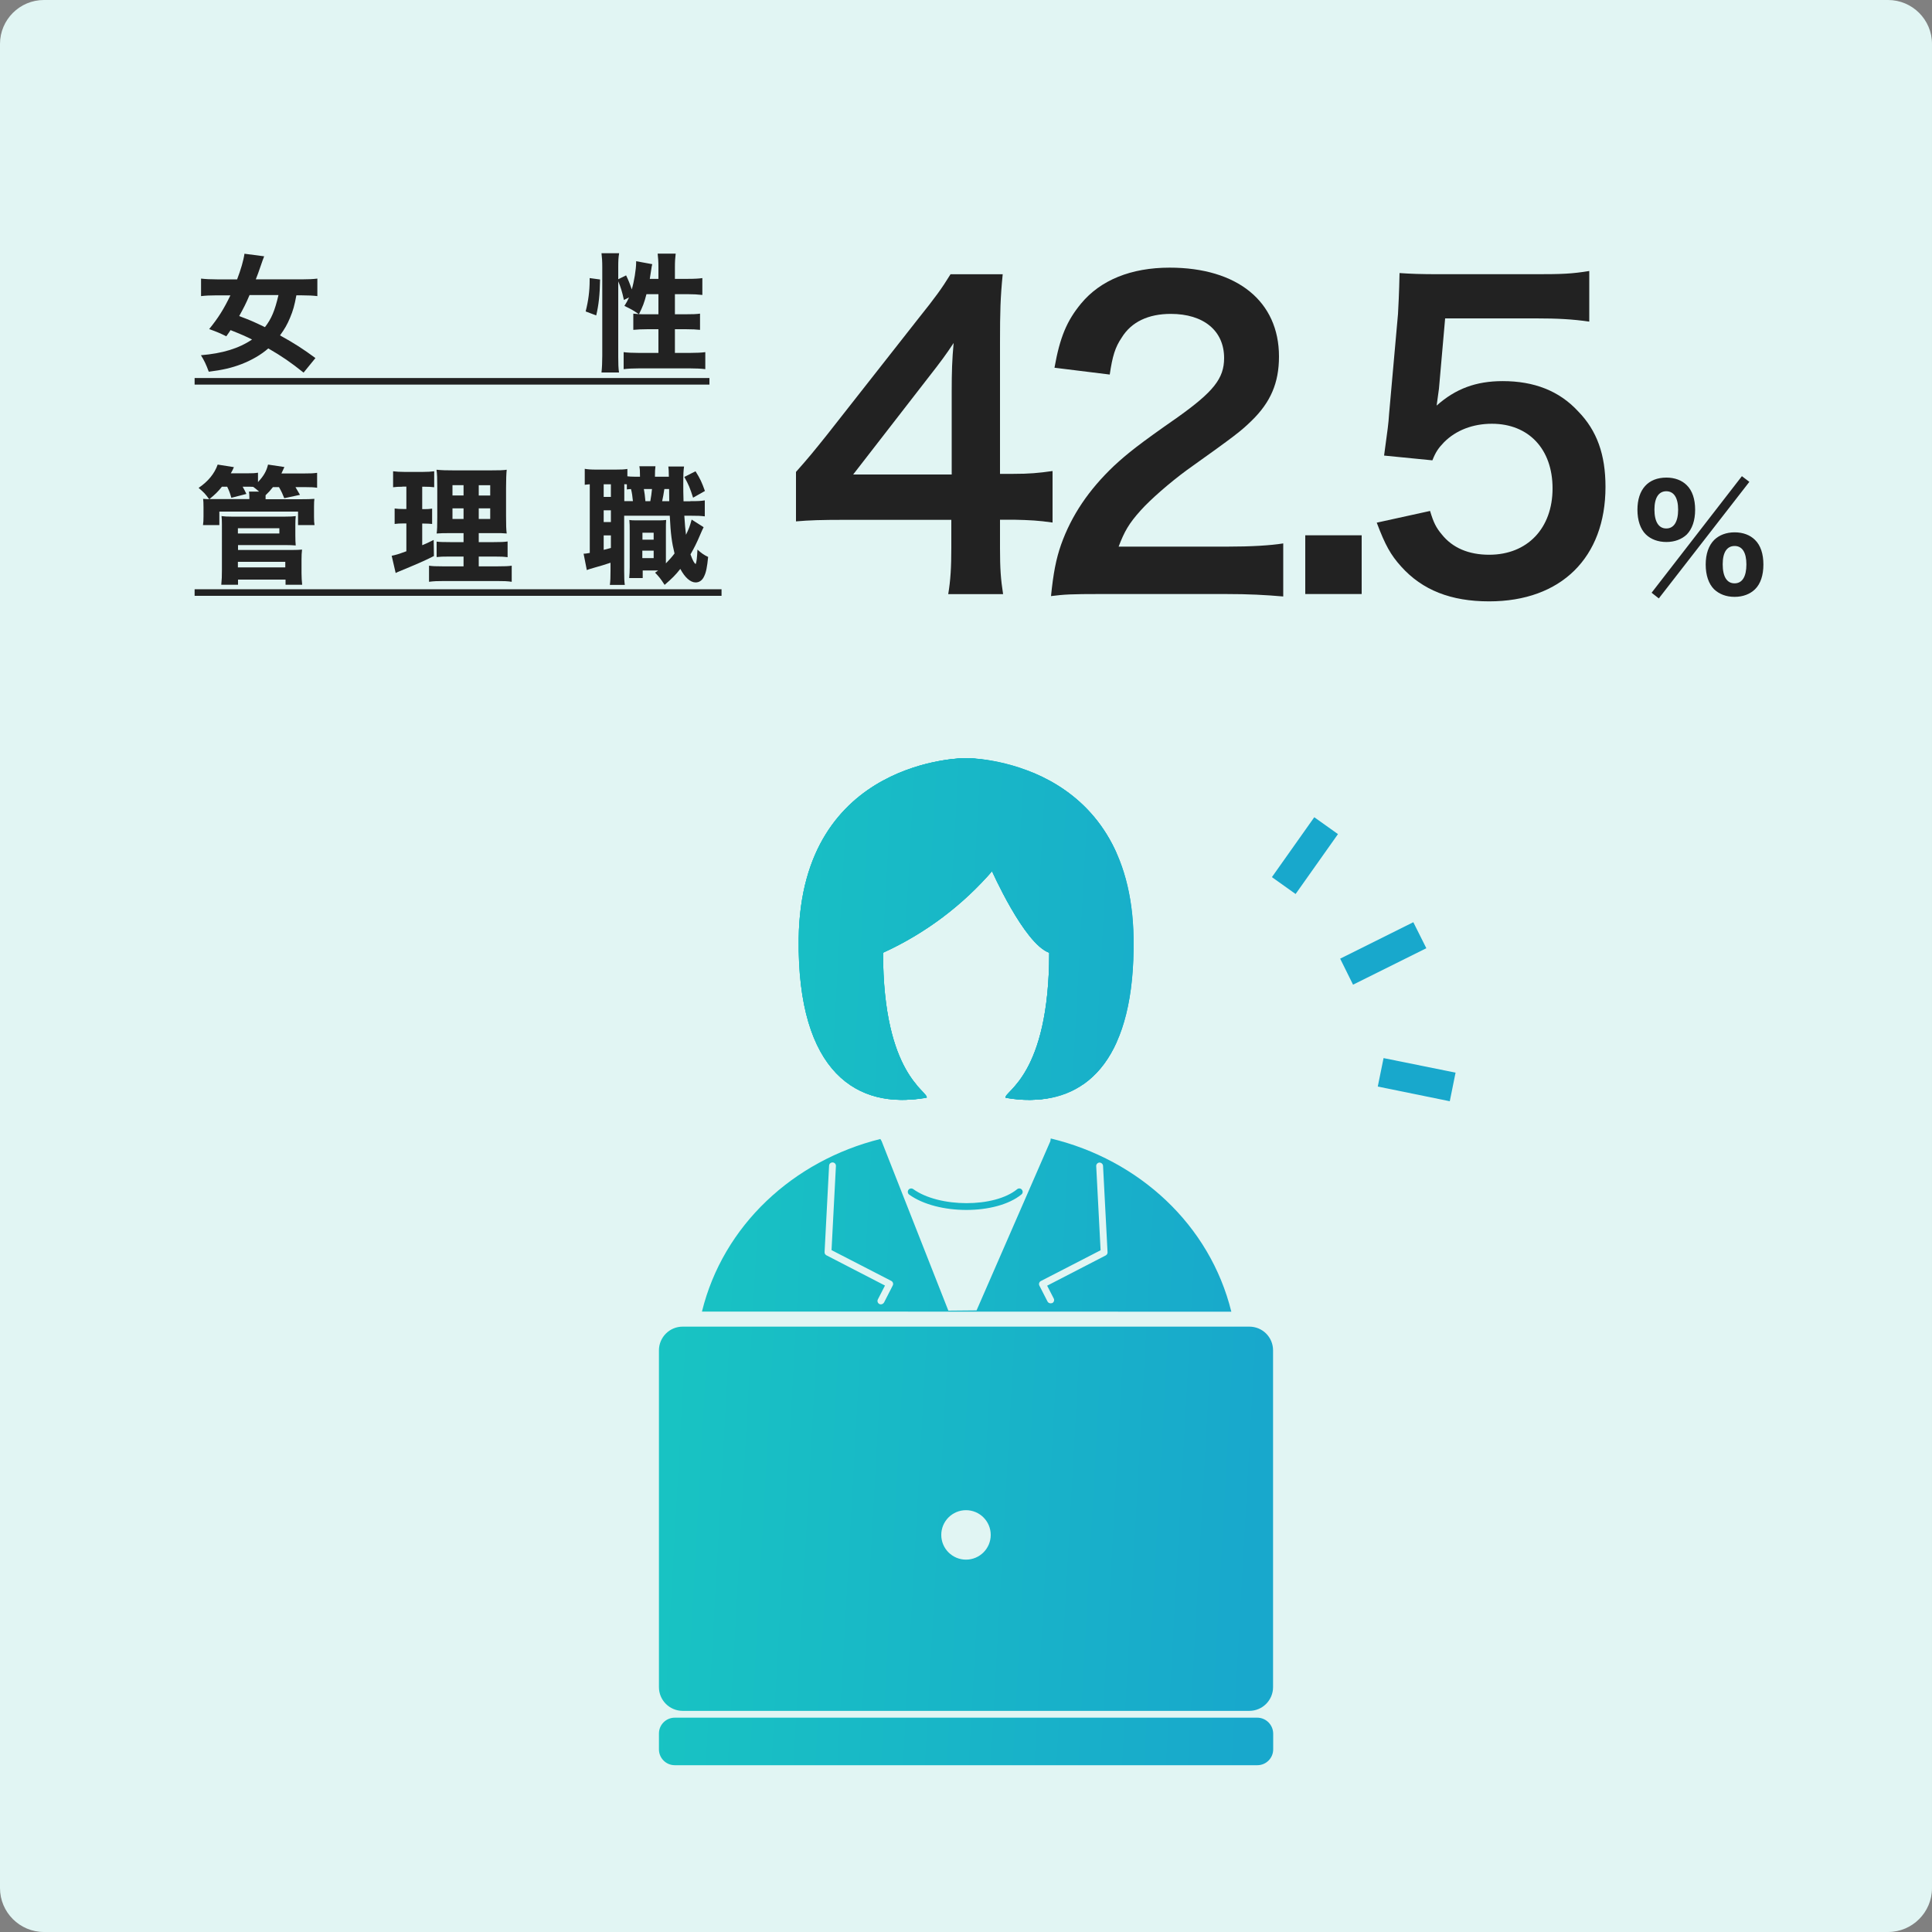 <?xml version="1.0" encoding="utf-8"?>
<!-- Generator: Adobe Illustrator 24.1.0, SVG Export Plug-In . SVG Version: 6.00 Build 0)  -->
<svg version="1.1" xmlns="http://www.w3.org/2000/svg" xmlns:xlink="http://www.w3.org/1999/xlink" x="0px" y="0px"
	 viewBox="0 0 150 150" style="enable-background:new 0 0 150 150;" xml:space="preserve">
<rect x="0" y="0" width="150" height="150" fill="#808080" stroke="none"/>
<style type="text/css">
	.st0{fill:#E1F5F3;}
	.st1{fill:url(#SVGID_1_);}
	.st2{fill:url(#SVGID_2_);}
	.st3{fill:url(#SVGID_3_);}
	.st4{fill:url(#SVGID_4_);}
	.st5{clip-path:url(#SVGID_7_);fill:url(#SVGID_8_);}
	.st6{clip-path:url(#SVGID_7_);fill:url(#SVGID_9_);}
	.st7{clip-path:url(#SVGID_7_);fill:url(#SVGID_10_);}
	.st8{clip-path:url(#SVGID_13_);fill:url(#SVGID_14_);}
	.st9{clip-path:url(#SVGID_13_);fill:url(#SVGID_15_);}
	.st10{clip-path:url(#SVGID_13_);fill:url(#SVGID_16_);}
	.st11{clip-path:url(#SVGID_13_);fill:url(#SVGID_17_);}
	.st12{clip-path:url(#SVGID_13_);fill:url(#SVGID_18_);}
	.st13{clip-path:url(#SVGID_13_);fill:url(#SVGID_19_);}
	.st14{fill:url(#SVGID_20_);}
	.st15{fill:url(#SVGID_21_);}
	.st16{fill:url(#SVGID_22_);}
	.st17{fill:url(#SVGID_23_);}
	.st18{fill:#222222;}
</style>
<g id="back">
	<path class="st0" d="M146.59,0H3.41C1.53,0,0,1.53,0,3.41v143.18c0,1.88,1.53,3.41,3.41,3.41h143.18c1.88,0,3.41-1.53,3.41-3.41
		V3.41C150,1.53,148.47,0,146.59,0z"/>
</g>
<g id="design">
	<g>
		
			<linearGradient id="SVGID_1_" gradientUnits="userSpaceOnUse" x1="38.16" y1="85.505" x2="99.216" y2="88.897" gradientTransform="matrix(0.895 -0.446 -0.446 -0.895 45.395 194.088)">
			<stop  offset="0" style="stop-color:#18CCC0"/>
			<stop  offset="1" style="stop-color:#18A8CC"/>
		</linearGradient>
		<polygon class="st1" points="98.75,68.1 102.04,63.45 103.88,64.76 100.59,69.41 		"/>
		
			<linearGradient id="SVGID_2_" gradientUnits="userSpaceOnUse" x1="39.238" y1="66.146" x2="100.294" y2="69.538" gradientTransform="matrix(0.895 -0.446 -0.446 -0.895 45.432 194.084)">
			<stop  offset="0" style="stop-color:#18CCC0"/>
			<stop  offset="1" style="stop-color:#18A8CC"/>
		</linearGradient>
		<polygon class="st2" points="106.97,84.36 107.42,82.15 113.01,83.28 112.56,85.5 		"/>
		
			<linearGradient id="SVGID_3_" gradientUnits="userSpaceOnUse" x1="38.693" y1="75.912" x2="99.75" y2="79.304" gradientTransform="matrix(0.895 -0.446 -0.446 -0.895 45.4 194.087)">
			<stop  offset="0" style="stop-color:#18CCC0"/>
			<stop  offset="1" style="stop-color:#18A8CC"/>
		</linearGradient>
		<polygon class="st3" points="104.05,74.43 109.73,71.6 110.74,73.62 105.05,76.45 		"/>
	</g>
	<g>
		<g>
			<g>
				<linearGradient id="SVGID_4_" gradientUnits="userSpaceOnUse" x1="38.937" y1="70.265" x2="99.993" y2="73.657">
					<stop  offset="0" style="stop-color:#18CCC0"/>
					<stop  offset="1" style="stop-color:#18A8CC"/>
				</linearGradient>
				<path class="st4" d="M71.8,85.23c0.16-0.52-3.39-1.7-3.39-11.26c3.29-1.5,6.21-3.7,8.56-6.44c0,0,2.54,5.76,4.49,6.44
					c0,9.56-3.52,10.75-3.39,11.26c5.17,0.93,9.93-1.87,9.78-12.37c-0.19-14.01-12.92-14-12.92-14s-12.73,0-12.92,14
					C61.88,83.36,66.64,86.15,71.8,85.23z"/>
			</g>
			<g>
				<g>
					<defs>
						<path id="SVGID_5_" d="M71.8,85.23c0.16-0.52-3.39-1.7-3.39-11.26c3.29-1.5,6.21-3.7,8.56-6.44c0,0,2.54,5.76,4.49,6.44
							c0,9.56-3.52,10.75-3.39,11.26c5.17,0.93,9.93-1.87,9.78-12.37c-0.19-14.01-12.92-14-12.92-14s-12.73,0-12.92,14
							C61.88,83.36,66.64,86.15,71.8,85.23z"/>
					</defs>
					<linearGradient id="SVGID_6_" gradientUnits="userSpaceOnUse" x1="38.937" y1="70.265" x2="99.993" y2="73.657">
						<stop  offset="0" style="stop-color:#18CCC0"/>
						<stop  offset="1" style="stop-color:#18A8CC"/>
					</linearGradient>
					<use xlink:href="#SVGID_5_"  style="overflow:visible;fill:url(#SVGID_6_);"/>
					<clipPath id="SVGID_7_">
						<use xlink:href="#SVGID_5_"  style="overflow:visible;"/>
					</clipPath>
					<linearGradient id="SVGID_8_" gradientUnits="userSpaceOnUse" x1="38.897" y1="70.987" x2="99.953" y2="74.38">
						<stop  offset="0" style="stop-color:#18CCC0"/>
						<stop  offset="1" style="stop-color:#18A8CC"/>
					</linearGradient>
					<rect x="61.88" y="58.84" class="st5" width="8.47" height="27.31"/>
					<linearGradient id="SVGID_9_" gradientUnits="userSpaceOnUse" x1="38.924" y1="70.499" x2="99.98" y2="73.891">
						<stop  offset="0" style="stop-color:#18CCC0"/>
						<stop  offset="1" style="stop-color:#18A8CC"/>
					</linearGradient>
					<rect x="70.35" y="58.84" class="st6" width="9.17" height="27.31"/>
					<linearGradient id="SVGID_10_" gradientUnits="userSpaceOnUse" x1="38.951" y1="70.01" x2="100.007" y2="73.403">
						<stop  offset="0" style="stop-color:#18CCC0"/>
						<stop  offset="1" style="stop-color:#18A8CC"/>
					</linearGradient>
					<rect x="79.52" y="58.84" class="st7" width="8.47" height="27.31"/>
				</g>
			</g>
			<g>
				<g>
					<defs>
						<path id="SVGID_11_" d="M74.94,60.03c0.49,0,11.57,0.2,11.75,12.84c0,4.55-0.85,7.89-2.63,9.7c-0.99,0.99-2.31,1.58-3.71,1.63
							c1.06-1.59,2.35-4.55,2.35-10.24v-0.83l-0.79-0.28c-0.88-0.31-2.68-3.24-3.81-5.8l-0.78-1.75l-1.17,1.49
							c-2.24,2.58-5,4.66-8.1,6.1l-0.72,0.31v0.78c0,5.7,1.25,8.66,2.35,10.24c-1.4-0.05-2.73-0.64-3.71-1.63
							c-1.79-1.81-2.69-5.16-2.63-9.7c0.16-12.64,11.24-12.84,11.75-12.84 M75.08,58.86L75.08,58.86c0,0-12.73,0-12.92,14
							c-0.13,9.27,3.52,12.53,7.99,12.53c0.6,0,1.2-0.06,1.8-0.16c0.16-0.52-3.39-1.7-3.39-11.26c3.29-1.5,6.21-3.7,8.56-6.44
							c0,0,2.54,5.76,4.49,6.44c0,9.56-3.52,10.75-3.39,11.26c0.59,0.11,1.19,0.16,1.8,0.16c4.43,0,8.12-3.27,7.99-12.53
							c-0.19-13.99-12.86-14-12.92-14H75.08z"/>
					</defs>
					<linearGradient id="SVGID_12_" gradientUnits="userSpaceOnUse" x1="38.938" y1="70.257" x2="99.994" y2="73.649">
						<stop  offset="0" style="stop-color:#18CCC0"/>
						<stop  offset="1" style="stop-color:#18A8CC"/>
					</linearGradient>
					<use xlink:href="#SVGID_11_"  style="overflow:visible;fill:url(#SVGID_12_);"/>
					<clipPath id="SVGID_13_">
						<use xlink:href="#SVGID_11_"  style="overflow:visible;"/>
					</clipPath>
					<linearGradient id="SVGID_14_" gradientUnits="userSpaceOnUse" x1="38.918" y1="70.609" x2="99.974" y2="74.001">
						<stop  offset="0" style="stop-color:#18CCC0"/>
						<stop  offset="1" style="stop-color:#18A8CC"/>
					</linearGradient>
					<rect x="62.03" y="58.86" class="st8" width="8.32" height="26.53"/>
					<linearGradient id="SVGID_15_" gradientUnits="userSpaceOnUse" x1="38.945" y1="70.124" x2="100.001" y2="73.516">
						<stop  offset="0" style="stop-color:#18CCC0"/>
						<stop  offset="1" style="stop-color:#18A8CC"/>
					</linearGradient>
					<rect x="70.35" y="58.86" class="st9" width="9.17" height="26.53"/>
					<linearGradient id="SVGID_16_" gradientUnits="userSpaceOnUse" x1="38.972" y1="69.632" x2="100.028" y2="73.024">
						<stop  offset="0" style="stop-color:#18CCC0"/>
						<stop  offset="1" style="stop-color:#18A8CC"/>
					</linearGradient>
					<rect x="79.52" y="58.86" class="st10" width="8.6" height="26.53"/>
					<linearGradient id="SVGID_17_" gradientUnits="userSpaceOnUse" x1="38.92" y1="70.568" x2="99.977" y2="73.96">
						<stop  offset="0" style="stop-color:#18CCC0"/>
						<stop  offset="1" style="stop-color:#18A8CC"/>
					</linearGradient>
					<rect x="63.28" y="60.03" class="st11" width="7.07" height="24.17"/>
					<linearGradient id="SVGID_18_" gradientUnits="userSpaceOnUse" x1="38.945" y1="70.118" x2="100.001" y2="73.51">
						<stop  offset="0" style="stop-color:#18CCC0"/>
						<stop  offset="1" style="stop-color:#18A8CC"/>
					</linearGradient>
					<rect x="70.35" y="60.03" class="st12" width="9.17" height="24.17"/>
					<linearGradient id="SVGID_19_" gradientUnits="userSpaceOnUse" x1="38.971" y1="69.666" x2="100.027" y2="73.058">
						<stop  offset="0" style="stop-color:#18CCC0"/>
						<stop  offset="1" style="stop-color:#18A8CC"/>
					</linearGradient>
					<rect x="79.52" y="60.03" class="st13" width="7.17" height="24.17"/>
				</g>
			</g>
		</g>
		<g>
			<linearGradient id="SVGID_20_" gradientUnits="userSpaceOnUse" x1="37.651" y1="93.425" x2="98.707" y2="96.817">
				<stop  offset="0" style="stop-color:#18CCC0"/>
				<stop  offset="1" style="stop-color:#18A8CC"/>
			</linearGradient>
			<path class="st14" d="M73.63,101.76L68.45,88.6l-0.1-0.17c-6.78,1.69-12.21,6.72-13.85,13.4l41.1,0.01
				c-1.66-6.74-7.16-11.8-14.02-13.45l-0.03,0.21l-5.73,13.14"/>
		</g>
		<g>
			<path class="st0" d="M68.39,101.27c-0.04,0-0.08-0.01-0.12-0.03c-0.13-0.07-0.18-0.23-0.11-0.36l0.55-1.07l-4.55-2.35
				c-0.09-0.05-0.15-0.15-0.14-0.25l0.35-6.71c0.01-0.15,0.13-0.25,0.28-0.25c0.15,0.01,0.26,0.13,0.25,0.28l-0.34,6.53l4.64,2.39
				c0.13,0.07,0.18,0.23,0.11,0.36l-0.67,1.31C68.58,101.22,68.48,101.27,68.39,101.27z"/>
		</g>
		<g>
			<path class="st0" d="M81.57,101.19c-0.1,0-0.19-0.05-0.24-0.14l-0.63-1.23c-0.07-0.13-0.02-0.29,0.11-0.36l4.64-2.39l-0.34-6.53
				c-0.01-0.15,0.11-0.27,0.25-0.28c0.14,0,0.27,0.11,0.28,0.25l0.35,6.71c0.01,0.1-0.05,0.2-0.14,0.25l-4.55,2.35l0.51,0.99
				c0.07,0.13,0.02,0.29-0.11,0.36C81.65,101.18,81.61,101.19,81.57,101.19z"/>
		</g>
		<g>
			<linearGradient id="SVGID_21_" gradientUnits="userSpaceOnUse" x1="37.789" y1="90.927" x2="98.846" y2="94.319">
				<stop  offset="0" style="stop-color:#18CCC0"/>
				<stop  offset="1" style="stop-color:#18A8CC"/>
			</linearGradient>
			<path class="st15" d="M75.03,93.94c-1.66,0-3.34-0.4-4.44-1.19c-0.12-0.09-0.14-0.25-0.06-0.37c0.09-0.12,0.25-0.14,0.37-0.06
				c2.01,1.45,6.31,1.46,8.07,0.01c0.11-0.09,0.28-0.08,0.37,0.04c0.09,0.11,0.08,0.28-0.04,0.37
				C78.32,93.54,76.69,93.94,75.03,93.94z"/>
		</g>
		<g>
			<linearGradient id="SVGID_22_" gradientUnits="userSpaceOnUse" x1="35.452" y1="133.004" x2="96.508" y2="136.396">
				<stop  offset="0" style="stop-color:#18CCC0"/>
				<stop  offset="1" style="stop-color:#18A8CC"/>
			</linearGradient>
			<path class="st16" d="M97.61,133.36H52.39c-0.68,0-1.23,0.55-1.23,1.23v1.23c0,0.68,0.55,1.23,1.23,1.23h45.23
				c0.68,0,1.23-0.55,1.23-1.23v-1.23C98.84,133.91,98.29,133.36,97.61,133.36z"/>
		</g>
		<g>
			<linearGradient id="SVGID_23_" gradientUnits="userSpaceOnUse" x1="36.409" y1="115.771" x2="97.465" y2="119.163">
				<stop  offset="0" style="stop-color:#18CCC0"/>
				<stop  offset="1" style="stop-color:#18A8CC"/>
			</linearGradient>
			<path class="st17" d="M97,103H53c-1.02,0-1.84,0.83-1.84,1.84v26.15c0,1.02,0.83,1.84,1.84,1.84h44c1.02,0,1.84-0.83,1.84-1.84
				v-26.15C98.84,103.82,98.02,103,97,103z M75,121.09c-1.06,0-1.92-0.86-1.92-1.92c0-1.06,0.86-1.92,1.92-1.92
				c1.06,0,1.92,0.86,1.92,1.92C76.92,120.23,76.06,121.09,75,121.09z"/>
		</g>
	</g>
	<path class="st18" d="M15.11,29.86v-0.51h39.97v0.51H15.11z"/>
	<path class="st18" d="M15.11,46.26v-0.51h40.91v0.51H15.11z"/>
</g>
<g id="text">
	<g>
		<path class="st18" d="M127.78,41.49c-0.42-0.41-0.65-1.09-0.65-1.91c0-1.58,0.83-2.5,2.25-2.5c0.65,0,1.2,0.21,1.58,0.59
			c0.43,0.42,0.65,1.08,0.65,1.91c0,0.83-0.23,1.49-0.65,1.92c-0.39,0.37-0.94,0.58-1.58,0.58
			C128.74,42.08,128.18,41.88,127.78,41.49z M135.24,36.97l0.58,0.44l-7.03,9.05l-0.56-0.44L135.24,36.97z M128.45,39.56
			c0,0.95,0.33,1.47,0.92,1.47c0.59,0,0.92-0.52,0.92-1.46c0-0.92-0.33-1.43-0.92-1.43C128.78,38.14,128.45,38.65,128.45,39.56z
			 M133.08,45.75c-0.42-0.42-0.65-1.09-0.65-1.92c0-0.82,0.23-1.48,0.66-1.91c0.39-0.38,0.94-0.59,1.59-0.59s1.2,0.21,1.58,0.59
			c0.43,0.42,0.65,1.08,0.65,1.91s-0.22,1.5-0.65,1.92c-0.39,0.38-0.94,0.59-1.59,0.59C134.02,46.34,133.48,46.13,133.08,45.75z
			 M133.75,43.81c0,0.97,0.33,1.48,0.92,1.48c0.6,0,0.92-0.52,0.92-1.47c0-0.92-0.32-1.43-0.91-1.43
			C134.08,42.39,133.75,42.88,133.75,43.81z"/>
	</g>
	<g>
		<path class="st18" d="M81.72,40.57c-1.11-0.16-1.74-0.19-3-0.22h-1.08v2.22c0,1.59,0.06,2.4,0.24,3.56h-4.26
			c0.18-1.09,0.24-2.06,0.24-3.62v-2.15h-8.31c-1.77,0-2.73,0.03-3.75,0.12v-3.84c1.02-1.15,1.35-1.56,2.4-2.87l7.11-9.05
			c1.32-1.65,1.8-2.31,2.49-3.43h4.05c-0.18,1.81-0.21,2.9-0.21,5.27v10.23h1.05c1.2,0,1.92-0.06,3.03-0.22V40.57z M73.89,30.37
			c0-1.47,0.03-2.46,0.15-3.74c-0.6,0.91-0.96,1.4-2.04,2.78l-5.76,7.43h7.65V30.37z"/>
		<path class="st18" d="M85.47,46.12c-2.34,0-2.82,0.03-3.87,0.16c0.18-1.78,0.39-2.87,0.78-3.99c0.81-2.28,2.16-4.27,4.11-6.12
			c1.05-0.97,1.95-1.69,4.95-3.78c2.76-1.97,3.6-3,3.6-4.59c0-2.12-1.59-3.43-4.14-3.43c-1.74,0-3.06,0.62-3.81,1.84
			c-0.51,0.75-0.72,1.44-0.93,2.87l-4.29-0.53c0.42-2.37,0.96-3.65,2.07-4.99c1.5-1.81,3.87-2.78,6.87-2.78
			c5.25,0,8.49,2.62,8.49,6.9c0,2.06-0.66,3.56-2.13,4.99c-0.84,0.81-1.14,1.06-5.04,3.84c-1.32,0.97-2.82,2.28-3.57,3.12
			c-0.9,1-1.26,1.62-1.71,2.81h8.4c1.89,0,3.39-0.09,4.38-0.25v4.12c-1.41-0.12-2.61-0.19-4.53-0.19H85.47z"/>
		<path class="st18" d="M101.34,46.12v-4.56h4.38v4.56H101.34z"/>
		<path class="st18" d="M111.03,39.67c0.27,0.91,0.48,1.31,0.9,1.81c0.84,1.06,2.1,1.59,3.69,1.59c2.97,0,4.92-2.06,4.92-5.15
			c0-3.06-1.86-5.02-4.71-5.02c-1.47,0-2.79,0.5-3.72,1.44c-0.42,0.44-0.63,0.72-0.9,1.4l-3.75-0.37c0.3-2.22,0.33-2.37,0.39-3.25
			l0.69-7.74c0.03-0.56,0.09-1.62,0.12-3.18c0.9,0.06,1.59,0.09,3.18,0.09h7.38c2.07,0,2.82-0.03,4.17-0.25v3.93
			c-1.32-0.19-2.49-0.25-4.14-0.25h-7.05l-0.48,5.46c-0.03,0.25-0.09,0.69-0.18,1.31c1.47-1.31,3.06-1.9,5.13-1.9
			c2.43,0,4.38,0.75,5.85,2.34c1.47,1.5,2.13,3.37,2.13,5.87c0,5.49-3.45,8.89-9.03,8.89c-2.97,0-5.19-0.87-6.84-2.71
			c-0.81-0.9-1.23-1.65-1.89-3.4L111.03,39.67z"/>
	</g>
	<g>
		<path class="st18" d="M23.31,38.76c0.6,0,0.79-0.01,1.1-0.03c-0.02,0.17-0.03,0.29-0.03,0.62v0.77c0,0.3,0.01,0.47,0.04,0.65
			h-1.28v-1.05h-6.11v1.05h-1.27c0.03-0.2,0.04-0.38,0.04-0.65v-0.75c0-0.32-0.01-0.47-0.03-0.64c0.18,0.01,0.21,0.02,0.47,0.03
			c-0.32-0.44-0.39-0.51-0.82-0.88c0.75-0.51,1.24-1.12,1.48-1.81l1.26,0.2c-0.1,0.23-0.11,0.25-0.24,0.48h1.21
			c0.47,0,0.67-0.01,0.9-0.05v0.73c0.44-0.47,0.66-0.85,0.78-1.36l1.27,0.19c-0.18,0.39-0.18,0.39-0.23,0.5h1.76
			c0.53,0,0.71-0.01,1.01-0.05v1.16c-0.26-0.04-0.49-0.05-0.95-0.05h-0.73c0.17,0.28,0.22,0.37,0.35,0.6l-1.22,0.26
			c-0.13-0.33-0.21-0.51-0.41-0.86h-0.47c-0.21,0.27-0.32,0.39-0.57,0.63v0.31H23.31z M17.22,37.8c-0.31,0.39-0.51,0.58-0.96,0.95
			c0.2,0,0.27,0,0.58,0h2.52v-0.15c0-0.2-0.01-0.28-0.03-0.43h0.79c-0.23-0.2-0.26-0.22-0.46-0.37c-0.1-0.01-0.15-0.01-0.23-0.01
			h-0.59c0.14,0.25,0.18,0.33,0.29,0.56l-1.17,0.3c-0.11-0.39-0.16-0.52-0.32-0.86H17.22z M17.18,45.4
			c0.04-0.38,0.05-0.68,0.05-1.17V40.7c0-0.28-0.01-0.44-0.03-0.63c0.22,0.03,0.45,0.04,0.75,0.04h4.22c0.35,0,0.58-0.01,0.79-0.04
			c-0.02,0.19-0.03,0.42-0.03,0.65v0.85c0,0.36,0.01,0.55,0.03,0.78c-0.24-0.02-0.45-0.03-0.74-0.03h-3.74v0.38h4.21
			c0.34,0,0.55-0.01,0.76-0.03c-0.03,0.25-0.04,0.48-0.04,0.78v1.05c0,0.33,0.02,0.6,0.05,0.9h-1.29V45h-3.69v0.4H17.18z
			 M18.47,41.42h3.22v-0.41h-3.22V41.42z M18.47,44.05h3.68v-0.43h-3.68V44.05z"/>
		<path class="st18" d="M31.23,37.79c-0.28,0-0.47,0.01-0.71,0.04v-1.24c0.24,0.03,0.53,0.05,0.92,0.05h1.36
			c0.4,0,0.66-0.02,0.91-0.05v1.24c-0.24-0.03-0.45-0.04-0.71-0.04h-0.22v1.74h0.15c0.26,0,0.41-0.01,0.62-0.04v1.19
			c-0.2-0.02-0.4-0.03-0.62-0.03h-0.15v1.68c0.34-0.14,0.47-0.2,0.89-0.41l0.02,1.25c-0.81,0.41-1.41,0.66-2.76,1.22
			c-0.07,0.03-0.12,0.05-0.21,0.1l-0.31-1.34c0.34-0.07,0.45-0.1,1.14-0.35v-2.16h-0.23c-0.29,0-0.47,0.01-0.68,0.04v-1.2
			c0.24,0.03,0.4,0.04,0.71,0.04h0.2v-1.74H31.23z M35.99,43.21h-1.02c-0.6,0-0.81,0.01-1.07,0.04v-1.2
			c0.24,0.03,0.44,0.04,1.06,0.04h1.03v-0.7h-0.91c-0.65,0-0.9,0.01-1.18,0.03c0.04-0.23,0.05-0.63,0.05-1.27v-2.31
			c0-0.71-0.01-1.03-0.06-1.37c0.43,0.04,0.72,0.05,1.38,0.05h2.78c0.74,0,1.04-0.01,1.29-0.05c-0.03,0.29-0.05,0.78-0.05,1.41v2.18
			c0,0.71,0.01,1.05,0.05,1.36c-0.3-0.03-0.45-0.03-1.03-0.03h-1.14v0.7h1.16c0.58,0,0.8-0.01,1.08-0.05v1.22
			c-0.3-0.04-0.54-0.05-1.07-0.05h-1.17v0.76h1.48c0.54,0,0.81-0.01,1.08-0.05v1.25c-0.33-0.05-0.61-0.06-1.18-0.06h-4.03
			c-0.56,0-0.84,0.01-1.21,0.06v-1.25c0.29,0.04,0.5,0.05,1.04,0.05h1.64V43.21z M35.13,37.67v0.8h0.86v-0.8H35.13z M35.13,39.47
			v0.82h0.86v-0.82H35.13z M37.17,38.47h0.89v-0.8h-0.89V38.47z M37.17,40.29h0.89v-0.82h-0.89V40.29z"/>
		<path class="st18" d="M53.6,38.91c0.61,0,0.78-0.01,1.12-0.06v1.24c-0.34-0.04-0.5-0.05-1.12-0.05h-0.47
			c0.04,0.62,0.08,1.1,0.13,1.48c0.22-0.46,0.29-0.63,0.44-1.18l0.93,0.59c-0.09,0.18-0.12,0.24-0.3,0.66
			c-0.19,0.46-0.46,1.01-0.72,1.45c0.18,0.49,0.26,0.64,0.4,0.76c0.07-0.15,0.11-0.49,0.14-1.13c0.27,0.25,0.52,0.43,0.83,0.57
			c-0.08,0.8-0.16,1.2-0.31,1.5c-0.14,0.32-0.38,0.48-0.66,0.48c-0.41,0-0.84-0.39-1.19-1.05c-0.38,0.48-0.62,0.72-1.22,1.24
			c-0.3-0.47-0.44-0.64-0.74-0.95c0.11-0.07,0.14-0.1,0.24-0.17h-1.2v0.59h-1.05c0.03-0.3,0.04-0.52,0.04-0.85v-2.8
			c0-0.44,0-0.53-0.03-0.86c0.17,0.03,0.27,0.03,0.6,0.03h1.65c0.25,0,0.36,0,0.61-0.03c-0.02,0.24-0.02,0.35-0.02,0.86v2.51
			c0.29-0.3,0.47-0.5,0.67-0.77c-0.21-0.85-0.3-1.5-0.37-2.93h-3.37c-0.06,0-0.1,0-0.17,0v4.29c0,0.55,0.01,0.8,0.05,1.08h-1.16
			c0.04-0.31,0.05-0.59,0.05-1.09v-0.63c-0.43,0.14-0.82,0.27-1.21,0.37c-0.47,0.14-0.49,0.14-0.63,0.2l-0.25-1.27
			c0.1,0,0.2-0.01,0.48-0.06V37.6c-0.17,0.01-0.25,0.02-0.39,0.04V36.4c0.23,0.04,0.46,0.06,0.9,0.06h1.49
			c0.46,0,0.66-0.01,0.92-0.05v0.57c0.16,0.02,0.33,0.03,0.53,0.03h0.45c0-0.47-0.01-0.57-0.05-0.81h1.25
			c-0.03,0.24-0.04,0.37-0.04,0.81h1.08c-0.01-0.5-0.01-0.55-0.04-0.79h1.22c-0.05,0.36-0.06,0.54-0.06,1.42
			c0,0.41,0,0.66,0.02,1.28H53.6z M46.87,38.58h0.56V37.6h-0.56V38.58z M46.87,40.53h0.56v-0.91h-0.56V40.53z M46.87,42.69
			c0.24-0.06,0.3-0.07,0.56-0.15v-0.97h-0.56V42.69z M49.14,38.91c-0.04-0.39-0.07-0.64-0.15-0.94c-0.14,0.01-0.18,0.01-0.32,0.03
			v-0.4c-0.09,0-0.12,0-0.2-0.01v1.32h0.14H49.14z M49.87,43.33h0.88v-0.58h-0.88V43.33z M49.88,41.9h0.87v-0.54h-0.87V41.9z
			 M50.49,38.91c0.06-0.32,0.1-0.62,0.13-0.94h-0.63c0.05,0.29,0.08,0.49,0.12,0.94H50.49z M51.96,38.91c0-0.13,0-0.44-0.01-0.94
			h-0.37c-0.06,0.4-0.1,0.62-0.17,0.94H51.96z M54,36.59c0.36,0.57,0.5,0.88,0.73,1.53l-0.92,0.52c-0.24-0.76-0.35-1.02-0.68-1.61
			L54,36.59z"/>
	</g>
	<g>
		<g>
			<path class="st18" d="M23.57,28.93c-1-0.8-1.67-1.26-2.74-1.88c-0.54,0.48-1.28,0.91-2.08,1.22c-0.75,0.29-1.49,0.46-2.54,0.59
				c-0.2-0.55-0.37-0.9-0.61-1.28c1.67-0.14,2.93-0.52,3.97-1.22c-0.52-0.26-0.79-0.38-1.67-0.73c-0.13,0.2-0.16,0.24-0.33,0.48
				c-0.48-0.24-0.74-0.35-1.33-0.56c0.7-0.86,1.13-1.54,1.65-2.62h-1.04c-0.53,0-0.91,0.02-1.24,0.06v-1.36
				c0.35,0.04,0.73,0.06,1.23,0.06h1.57c0.29-0.76,0.5-1.48,0.57-1.99l1.53,0.2c-0.07,0.17-0.16,0.42-0.25,0.69
				c-0.21,0.62-0.24,0.68-0.4,1.1h3.55c0.54,0,0.91-0.02,1.23-0.06v1.36c-0.32-0.04-0.7-0.06-1.19-0.06h-0.44
				c-0.15,0.81-0.26,1.19-0.49,1.74c-0.22,0.53-0.43,0.89-0.78,1.37c1.14,0.63,1.8,1.06,2.75,1.76L23.57,28.93z M19.37,22.92
				c-0.27,0.64-0.45,0.99-0.8,1.62c0.85,0.32,1.09,0.42,2,0.86c0.5-0.64,0.77-1.28,1.05-2.49H19.37z"/>
			<path class="st18" d="M45.47,24.18c0.21-0.82,0.31-1.59,0.31-2.39c0-0.04,0-0.11,0-0.2l0.81,0.11c-0.02,1.2-0.11,1.99-0.3,2.79
				L45.47,24.18z M48,27.71c0,0.54,0.01,0.85,0.06,1.21H46.7c0.04-0.38,0.06-0.8,0.06-1.3v-6.88c0-0.47-0.02-0.74-0.06-1.08h1.37
				C48.01,20.02,48,20.25,48,20.74v0.94l0.61-0.3c0.17,0.35,0.29,0.64,0.44,1.09c0.18-0.59,0.34-1.57,0.34-2.09c0-0.02,0-0.06,0-0.1
				l1.25,0.23c-0.03,0.12-0.05,0.2-0.08,0.43c-0.02,0.15-0.06,0.41-0.11,0.71h0.67v-0.89c0-0.46-0.02-0.71-0.06-1.07h1.4
				c-0.04,0.34-0.06,0.59-0.06,1.07v0.89h1.02c0.52,0,0.86-0.02,1.11-0.06v1.31c-0.34-0.04-0.71-0.06-1.11-0.06H52.4v1.56h0.84
				c0.54,0,0.84-0.01,1.11-0.05v1.26c-0.26-0.03-0.61-0.05-1.12-0.05H52.4v1.84h1.16c0.5,0,0.92-0.02,1.2-0.06v1.32
				c-0.34-0.04-0.71-0.06-1.2-0.06h-3.94c-0.48,0-0.86,0.02-1.2,0.06v-1.32c0.27,0.04,0.71,0.06,1.2,0.06h1.5v-1.84H50.3
				c-0.42,0-0.87,0.02-1.13,0.05v-1.26c0.18,0.02,0.27,0.03,0.43,0.04c-0.53-0.35-0.53-0.35-1.12-0.64c0.17-0.27,0.24-0.4,0.36-0.66
				l-0.4,0.2c-0.13-0.62-0.26-1.03-0.44-1.45V27.71z M50.19,22.84c-0.17,0.67-0.29,0.97-0.58,1.55c0.19,0.01,0.31,0.01,0.5,0.01
				h1.01v-1.56H50.19z"/>
		</g>
	</g>
</g>
</svg>
